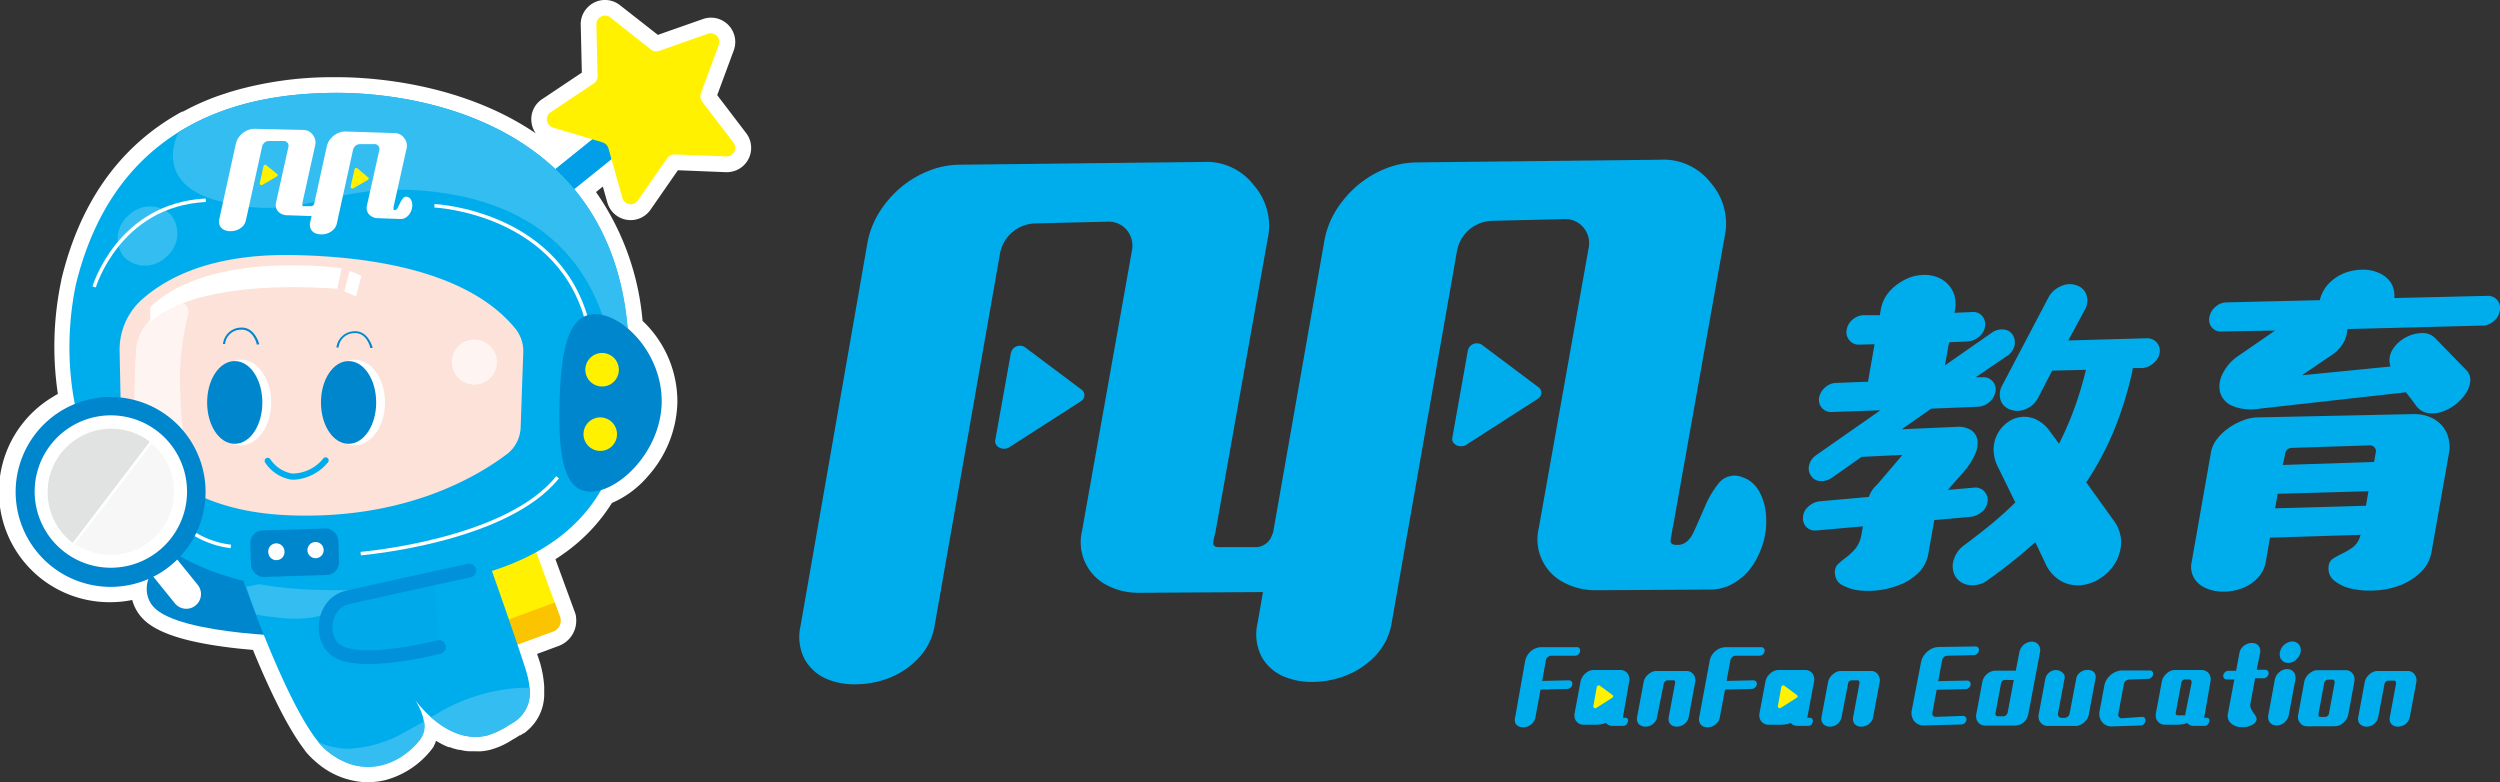 <svg xmlns="http://www.w3.org/2000/svg" viewBox="0 0 271.68 85.01"><rect x="0" y="0" width="271.68" height="85.01" fill="#333333" stroke="none"/><defs><style>.a1833500-fd69-4c4e-a14c-9965637d6db4{fill:#00adec;}.fa130b07-a6b1-40ad-aee4-fb65d0609666{fill:#fff100;}.e876c1bd-b301-48c8-955f-3650af427794{fill:#fff;}.eddf02a7-c570-4878-afde-933258504bda{fill:#0086cd;}.ad8bc23f-c76c-4196-8e37-2463bea6b090{fill:#fbc400;}.aef7710f-9973-4852-8ef2-c10168f2c5bb{fill:#33bdf0;}.bab7d430-d1b3-40e9-8c7f-9dada2b84f12{fill:#009fe8;}.a9c27959-a26b-43f3-979f-e844ca52018d{fill:#fce2d9;}.b6f70e09-eae9-4994-b2cb-ce993aaae507{fill:#00aaea;}.a41244de-b5e6-48f8-9b5f-692ca7e3e3a2,.be715d20-164d-4862-be3e-53febb32494e,.fb65b4ec-917d-4b6c-a867-23ad9278f17f{fill:none;}.be715d20-164d-4862-be3e-53febb32494e{stroke:#0091da;stroke-linecap:round;stroke-linejoin:round;stroke-width:1.5px;}.a47b281b-0976-4e56-a20e-94ccea11f923{fill:#fef5f2;}.fb65b4ec-917d-4b6c-a867-23ad9278f17f{stroke:#fff;stroke-miterlimit:10;stroke-width:0.38px;}.e389eb3a-48b9-40ba-81ee-8d1f887435e7{fill:#e1e2e2;}.bbf53ef9-1584-45f5-8740-adff06d78bb6{fill:#f7f7f7;}</style></defs><g id="b498b8f4-a487-413c-bdf8-cf172f06536b" data-name="圖層 2"><g id="aea3c320-bf97-491b-9aa2-a084476333fd" data-name="圖層 1"><path class="a1833500-fd69-4c4e-a14c-9965637d6db4" d="M176.36,78h.26a.3.3,0,0,1,.28.14.39.39,0,0,1,0,.3.62.62,0,0,1-.16.31.48.48,0,0,1-.36.13h-1.18a.8.8,0,0,1-.39-.09.76.76,0,0,1-.3-.23,2.15,2.15,0,0,1-.51.15,5,5,0,0,1-.57.05h-1.32a1,1,0,0,1-.46-.1,1,1,0,0,1-.34-.27.88.88,0,0,1-.19-.4,1.15,1.15,0,0,1,0-.49l.64-3.43a1.42,1.42,0,0,1,.19-.48,1.6,1.6,0,0,1,.33-.4,1.52,1.52,0,0,1,.43-.28,1.24,1.24,0,0,1,.5-.1h2.85a1,1,0,0,1,.8.36,1.09,1.09,0,0,1,.19.88Z"/><path class="a1833500-fd69-4c4e-a14c-9965637d6db4" d="M159.52,38.07l-1.7,9.54c-.09.72.9,1.16,1.56.7l7.78-5a.74.74,0,0,0,0-1.25l-6.08-4.56A1,1,0,0,0,159.52,38.07Z"/><path class="a1833500-fd69-4c4e-a14c-9965637d6db4" d="M191.89,55.72a5.85,5.85,0,0,0-.77-2.41,3.19,3.19,0,0,0-1.8-1.46,2.18,2.18,0,0,0-2.48.59A10.33,10.33,0,0,0,185.3,55c-.44,1-.86,2-1.27,2.87s-1,1.34-1.67,1.34h-.21c-.47,0-.66-.2-.59-.6l.19-1.08c0-.09,0-.16.05-.25l5.61-31.5a6.71,6.71,0,0,0-1.5-5.91,6.48,6.48,0,0,0-5.54-2.51l-26.43.29a9.35,9.35,0,0,0-3.41.69,11,11,0,0,0-3.05,1.85,11.48,11.48,0,0,0-2.31,2.7,9.54,9.54,0,0,0-1.26,3.34l-5.56,31.65a2.56,2.56,0,0,1-.11.24,1.9,1.9,0,0,1-1.67,1.34l-4.12,0c-.47,0-.66-.2-.59-.61l.07-.41a8.09,8.09,0,0,0,.21-.91l5.61-31.51a6.69,6.69,0,0,0-1.5-5.9,6.49,6.49,0,0,0-5.54-2.52l-26.43.3a9.15,9.15,0,0,0-3.41.69,11,11,0,0,0-3.06,1.85,11.68,11.68,0,0,0-2.3,2.7,9.46,9.46,0,0,0-1.26,3.34L87,68a5.3,5.3,0,0,0,.44,3.63,5,5,0,0,0,2.32,2.12,7.85,7.85,0,0,0,3.4.61,10,10,0,0,0,3.65-.76,8.77,8.77,0,0,0,3.07-2.15,6.73,6.73,0,0,0,1.7-3.53l7.11-40.47a4,4,0,0,1,3.77-3.17l7.88-.19a2.56,2.56,0,0,1,2.12.92,2.69,2.69,0,0,1,.54,2.28l-5.41,30.39a5.26,5.26,0,0,0,2.73,5.93,7.32,7.32,0,0,0,3.37.81H124l13.25-.08-.59,3.39a5.3,5.3,0,0,0,.44,3.63,5,5,0,0,0,2.32,2.12,7.85,7.85,0,0,0,3.4.62,10,10,0,0,0,3.65-.77,8.77,8.77,0,0,0,3.07-2.15,6.7,6.7,0,0,0,1.7-3.52l7.11-40.48A4,4,0,0,1,162.1,24l7.88-.19a2.56,2.56,0,0,1,2.11.93,2.64,2.64,0,0,1,.54,2.27L167.22,57.4A5.26,5.26,0,0,0,170,63.33a7.2,7.2,0,0,0,3.37.81h.35l12.1-.07a5,5,0,0,0,2.76-.8,6.43,6.43,0,0,0,2-2,9.48,9.48,0,0,0,1.14-2.69A8.41,8.41,0,0,0,191.89,55.72Z"/><path class="a1833500-fd69-4c4e-a14c-9965637d6db4" d="M109.86,38.34l-1.71,9.53c-.08.73.91,1.17,1.57.71l7.78-5a.75.75,0,0,0,0-1.26l-6.08-4.56A1,1,0,0,0,109.86,38.34Z"/><path class="a1833500-fd69-4c4e-a14c-9965637d6db4" d="M202.12,37.45A1.27,1.27,0,0,1,201,37a1.32,1.32,0,0,1-.33-1.09,1.79,1.79,0,0,1,.65-1.17,1.9,1.9,0,0,1,1.26-.49l1.7,0,.11-.6a4,4,0,0,1,.56-1.47A4.88,4.88,0,0,1,206.05,31a5.78,5.78,0,0,1,1.43-.82,4.58,4.58,0,0,1,1.64-.3,3.56,3.56,0,0,1,1.52.29,3.15,3.15,0,0,1,1.13.81,3.05,3.05,0,0,1,.64,1.19,3.48,3.48,0,0,1,.05,1.48l-.06.34,1.9-.08a1.26,1.26,0,0,1,1.1.42,1.4,1.4,0,0,1,.32,1.13,1.71,1.71,0,0,1-.64,1.12,2.14,2.14,0,0,1-1.27.53l-2,.08-.45,2.52,5.1-3.56a1.81,1.81,0,0,1,1.27-.34,1.24,1.24,0,0,1,1,.59,1.52,1.52,0,0,1,.18,1.19,1.81,1.81,0,0,1-.77,1.07L214.7,41l.74,0a1.32,1.32,0,0,1,1.42,1.53,1.93,1.93,0,0,1-.66,1.15,2,2,0,0,1-1.21.52l-5.12.21-3.21,2.24,5.9-.26a2.64,2.64,0,0,1,1.69.38,1.65,1.65,0,0,1,.65,1.11,2.84,2.84,0,0,1-.29,1.54,7.68,7.68,0,0,1-1.11,1.74l-1.83,2.08,2.77-.24a1.33,1.33,0,0,1,1.15.35,1.37,1.37,0,0,1,.41,1.11,1.64,1.64,0,0,1-.59,1.13,2.26,2.26,0,0,1-1.21.57l-4,.36-.64,3.65a3.8,3.8,0,0,1-1,2,6.11,6.11,0,0,1-1.91,1.3,9.29,9.29,0,0,1-4.63.69,5.09,5.09,0,0,1-1.79-.56,1.42,1.42,0,0,1-.8-1.12,1.31,1.31,0,0,1,.28-1.15,9.39,9.39,0,0,1,.9-.74,6.36,6.36,0,0,0,1-.94,3.39,3.39,0,0,0,.7-1.7l.14-.75-5,.44a1.32,1.32,0,0,1-1.13-.35,1.36,1.36,0,0,1-.38-1.11,1.59,1.59,0,0,1,.58-1.13,2.15,2.15,0,0,1,1.22-.57L203.1,54a3,3,0,0,1,.88-1.32l2.77-3.25-4.23.21h-.2l-3.25,2.28a2,2,0,0,1-1.26.36,1.22,1.22,0,0,1-1-.58,1.36,1.36,0,0,1-.2-1.18,1.88,1.88,0,0,1,.79-1.08l6.94-4.85-5.23.18a1.31,1.31,0,0,1-1.09-.41,1.34,1.34,0,0,1-.34-1.12,2,2,0,0,1,.66-1.14,1.86,1.86,0,0,1,1.25-.49l3.41-.13.71-4.07ZM216.07,63a2.75,2.75,0,0,1-1.94.59,2.07,2.07,0,0,1-1.59-.87,2.24,2.24,0,0,1-.24-1.83,3,3,0,0,1,1.2-1.67c1-.76,2-1.52,2.92-2.28s1.78-1.54,2.59-2.34l-1.93-3.94a4.14,4.14,0,0,1-.43-1.93,3.67,3.67,0,0,1,1.57-2.87,3,3,0,0,1,1.48-.55,2.93,2.93,0,0,1,1.6.29,3.83,3.83,0,0,1,1.46,1.27l1,1.35a35.29,35.29,0,0,0,1.62-3.72,38,38,0,0,0,1.3-4.31v0l-3.67.09-1.52,2.94a2.61,2.61,0,0,1-1.33,1.23,2.21,2.21,0,0,1-1.67.07,1.66,1.66,0,0,1-1.09-1.07,2.05,2.05,0,0,1,.22-1.63l5-9.51A2.66,2.66,0,0,1,224,31.09a2.17,2.17,0,0,1,1.67-.08,1.62,1.62,0,0,1,1.08,1.08,2,2,0,0,1-.21,1.62L224.76,37l8.52-.24a1.39,1.39,0,0,1,1.09.45,1.34,1.34,0,0,1,.32,1.13,1.8,1.8,0,0,1-.68,1.14,2.1,2.1,0,0,1-1.23.52l-1,0-.08.46A39.88,39.88,0,0,1,229.64,47a33.86,33.86,0,0,1-2.92,5.42l2.94,4.09a4,4,0,0,1,.85,2.4,4.58,4.58,0,0,1-.6,2.2,5.1,5.1,0,0,1-1.59,1.68,4.46,4.46,0,0,1-2.12.8,3.8,3.8,0,0,1-2.18-.42,4.14,4.14,0,0,1-1.77-2l-1.07-2.25A56.81,56.81,0,0,1,216.07,63Z"/><path class="a1833500-fd69-4c4e-a14c-9965637d6db4" d="M262.34,45a4.42,4.42,0,0,1,1.69.31,3.52,3.52,0,0,1,1.29.88,3.18,3.18,0,0,1,.74,1.35,3.82,3.82,0,0,1,.07,1.73l-1.88,10.65a4,4,0,0,1-1.18,2.26,6.85,6.85,0,0,1-2.2,1.41,8.77,8.77,0,0,1-2.67.57,9.26,9.26,0,0,1-2.58-.17,4.49,4.49,0,0,1-1.91-.86,1.65,1.65,0,0,1-.66-1.5,1.1,1.1,0,0,1,.51-.94,10.3,10.3,0,0,1,1.05-.57,6.7,6.7,0,0,0,1.12-.68,2.34,2.34,0,0,0,.79-1.32l-9.84.31L246.24,61a3.4,3.4,0,0,1-.91,1.82,4.31,4.31,0,0,1-1.66,1.1,5.38,5.38,0,0,1-2,.37,4.58,4.58,0,0,1-1.89-.35,2.72,2.72,0,0,1-1.32-1.08,2.42,2.42,0,0,1-.28-1.82l2.09-11.89a3.3,3.3,0,0,1,.66-1.44,5.67,5.67,0,0,1,1.25-1.19,6.73,6.73,0,0,1,1.57-.83,4.41,4.41,0,0,1,1.61-.33Zm-7.25-9.24a3.33,3.33,0,0,1-.44,1.52,4.21,4.21,0,0,1-1.43,1.42l-3.06,2.08,9.62-.95A2.19,2.19,0,0,1,260,38a3.73,3.73,0,0,1,1.34-1.28,3.87,3.87,0,0,1,1.78-.52,1.91,1.91,0,0,1,1.53.56l3.31,3.4a1.53,1.53,0,0,1,.49,1.26,2.92,2.92,0,0,1-.51,1.37,5.12,5.12,0,0,1-2.69,2,3.15,3.15,0,0,1-1.55.07,2,2,0,0,1-1.24-.92l-1-1.31L245.63,44.4a5.35,5.35,0,0,1-3.19-.36,2.27,2.27,0,0,1-1.21-1.54,3,3,0,0,1,.37-2,4.89,4.89,0,0,1,1.52-1.74l4.12-2.84-5.76.1a1.26,1.26,0,0,1-1.1-.42,1.32,1.32,0,0,1-.28-1.15,1.9,1.9,0,0,1,.66-1.11,1.86,1.86,0,0,1,1.2-.48l10.14-.24a3.89,3.89,0,0,1,1-1.83,4.93,4.93,0,0,1,1.64-1.1,5.43,5.43,0,0,1,1.92-.38,4.09,4.09,0,0,1,1.81.33,3.09,3.09,0,0,1,1.3,1,2.67,2.67,0,0,1,.42,1.75l10.13-.24a1.3,1.3,0,0,1,1.06.46,1.28,1.28,0,0,1,.28,1.11,1.77,1.77,0,0,1-.64,1.17,1.89,1.89,0,0,1-1.23.49Zm-7.85,19.48,9.87-.28.28-1.58-9.87.28Zm.83-4.71L258,50.2l.19-1.1a.56.56,0,0,0-.15-.48.63.63,0,0,0-.54-.22l-8.4.27a.74.74,0,0,0-.78.72Z"/><path class="a1833500-fd69-4c4e-a14c-9965637d6db4" d="M165.73,71.89a1.91,1.91,0,0,1,.63-1.12,1.78,1.78,0,0,1,1.18-.44l3.8,0a.34.34,0,0,1,.3.12.41.41,0,0,1,.07.34.51.51,0,0,1-.19.33.52.52,0,0,1-.35.14l-2.63,0a.58.58,0,0,0-.34.15.52.52,0,0,0-.2.33L167.59,74l2.9-.07a.42.42,0,0,1,.3.13.38.38,0,0,1,.07.33.46.46,0,0,1-.18.33.58.58,0,0,1-.36.15l-2.91.07-.55,3a1.29,1.29,0,0,1-.28.6,1.55,1.55,0,0,1-.48.37,1.39,1.39,0,0,1-.57.12,1.08,1.08,0,0,1-.52-.11.79.79,0,0,1-.35-.37,1,1,0,0,1,0-.62Z"/><path class="a1833500-fd69-4c4e-a14c-9965637d6db4" d="M180.08,77.91a1.15,1.15,0,0,1-.27.59,1.44,1.44,0,0,1-.47.36,1.49,1.49,0,0,1-.54.11,1.16,1.16,0,0,1-.5-.13.72.72,0,0,1-.34-.35.92.92,0,0,1-.05-.58l.7-3.74a1.44,1.44,0,0,1,.52-.89,1.53,1.53,0,0,1,.45-.28,1.1,1.1,0,0,1,.48-.08h3.16a1,1,0,0,1,.46.08.91.91,0,0,1,.34.28,1,1,0,0,1,.19.89l-.69,3.74a1.35,1.35,0,0,1-.27.58,1.29,1.29,0,0,1-.47.35,1.52,1.52,0,0,1-.54.13,1.12,1.12,0,0,1-.5-.11.82.82,0,0,1-.34-.35.91.91,0,0,1-.05-.6l.67-3.6A.34.34,0,0,0,182,74a.23.23,0,0,0-.07-.07.14.14,0,0,0-.1,0h-.61a.34.34,0,0,0-.25.11.48.48,0,0,0-.17.27Z"/><path class="a1833500-fd69-4c4e-a14c-9965637d6db4" d="M213.32,77.8a.35.35,0,0,1,.29.13.34.34,0,0,1,.08.32.55.55,0,0,1-.19.34.52.52,0,0,1-.35.14l-4.06.11a1.28,1.28,0,0,1-.62-.12,1.37,1.37,0,0,1-.46-.37,1.35,1.35,0,0,1-.25-.54,1.57,1.57,0,0,1,0-.65l1-5.18a1.84,1.84,0,0,1,.24-.64,2.57,2.57,0,0,1,.45-.53,2.12,2.12,0,0,1,.57-.36,1.9,1.9,0,0,1,.66-.14l4-.06a.37.37,0,0,1,.3.14.41.41,0,0,1,.07.33.62.62,0,0,1-.19.33.47.47,0,0,1-.34.14l-2.92.07a.59.59,0,0,0-.35.14.56.56,0,0,0-.19.32l-.43,2.3,3.15-.06a.35.35,0,0,1,.29.13.38.38,0,0,1,.08.33.56.56,0,0,1-.19.33.53.53,0,0,1-.34.14l-3.16.07L210,77.42a.46.46,0,0,0,.06.35.39.39,0,0,0,.31.13Z"/><path class="a1833500-fd69-4c4e-a14c-9965637d6db4" d="M220.44,77.51a2,2,0,0,1-.22.62,1.48,1.48,0,0,1-.36.42,1.42,1.42,0,0,1-.44.23,1.68,1.68,0,0,1-.5.07h-3.18a1,1,0,0,1-.46-.1,1.09,1.09,0,0,1-.33-.27,1.32,1.32,0,0,1-.18-.4,1.1,1.1,0,0,1,0-.48l.65-3.47a1.5,1.5,0,0,1,.52-.89,1.4,1.4,0,0,1,.93-.36h2.19l.39-2a1.44,1.44,0,0,1,.48-.82,1.47,1.47,0,0,1,.4-.24,1.22,1.22,0,0,1,.46-.09.88.88,0,0,1,.73.33,1,1,0,0,1,.17.82Zm-2.56-3.62a.39.39,0,0,0-.27.1.46.46,0,0,0-.15.26l-.59,3.16a.47.47,0,0,0,0,.28.23.23,0,0,0,.24.15h.58a.41.41,0,0,0,.34-.15.53.53,0,0,0,.15-.27l.66-3.52Z"/><path class="a1833500-fd69-4c4e-a14c-9965637d6db4" d="M225.63,73.75a1,1,0,0,1,.25-.52,1.28,1.28,0,0,1,.45-.32,1.31,1.31,0,0,1,.52-.11,1.07,1.07,0,0,1,.49.1.71.71,0,0,1,.33.31.79.79,0,0,1,.05.54L227,77.63a1.35,1.35,0,0,1-.19.49,1.55,1.55,0,0,1-.33.39,1.48,1.48,0,0,1-.45.28,1.19,1.19,0,0,1-.49.1l-3,0a.94.94,0,0,1-.79-.38,1,1,0,0,1-.2-.87l.71-3.82a1.16,1.16,0,0,1,.26-.57,1.22,1.22,0,0,1,.45-.34,1.17,1.17,0,0,1,.52-.09A.92.92,0,0,1,224,73a.81.81,0,0,1,.33.33.83.83,0,0,1,0,.55l-.68,3.65a.4.4,0,0,0,.08.34.36.36,0,0,0,.3.14l.33,0a.55.55,0,0,0,.36-.13.61.61,0,0,0,.19-.34Z"/><path class="a1833500-fd69-4c4e-a14c-9965637d6db4" d="M232.78,77.9a.37.37,0,0,1,.3.13.41.41,0,0,1,.07.33.61.61,0,0,1-.19.34.54.54,0,0,1-.35.14l-3.1.1a1.25,1.25,0,0,1-.62-.12,1.2,1.2,0,0,1-.46-.37,1.36,1.36,0,0,1-.26-.54,1.58,1.58,0,0,1,0-.65l.51-2.74a1.84,1.84,0,0,1,.24-.64,2.47,2.47,0,0,1,.44-.52,2.34,2.34,0,0,1,.58-.36,2.1,2.1,0,0,1,.66-.14l3,0a.32.32,0,0,1,.3.12.35.35,0,0,1,.08.33.51.51,0,0,1-.19.32.47.47,0,0,1-.35.14l-2.09.08a.67.67,0,0,0-.35.14.55.55,0,0,0-.19.34l-.61,3.26a.38.38,0,0,0,.08.33.36.36,0,0,0,.29.14Z"/><path class="a1833500-fd69-4c4e-a14c-9965637d6db4" d="M239.53,78h.26a.32.32,0,0,1,.29.14.44.44,0,0,1,0,.3.64.64,0,0,1-.17.31.45.45,0,0,1-.36.13h-1.18a.86.86,0,0,1-.39-.09.76.76,0,0,1-.3-.23,1.94,1.94,0,0,1-.5.15,5.22,5.22,0,0,1-.58.05h-1.31a1,1,0,0,1-.46-.1.82.82,0,0,1-.34-.27.89.89,0,0,1-.2-.4,1.34,1.34,0,0,1,0-.49l.64-3.43a1.4,1.4,0,0,1,.18-.48,1.89,1.89,0,0,1,.34-.4,1.39,1.39,0,0,1,.43-.28,1.21,1.21,0,0,1,.5-.1h2.85a1,1,0,0,1,.8.36,1.09,1.09,0,0,1,.19.88Zm-1.36-3.8a.45.45,0,0,0-.06-.27.29.29,0,0,0-.23-.1l-.41,0a.39.39,0,0,0-.27.1.46.46,0,0,0-.15.26l-.59,3.18a.4.4,0,0,0,0,.26.3.3,0,0,0,.24.11h.78a.11.11,0,0,1,0-.08v-.06Z"/><path class="a1833500-fd69-4c4e-a14c-9965637d6db4" d="M245.24,72.78l.91,0a.42.42,0,0,1,.3.13.4.4,0,0,1,.08.32.63.63,0,0,1-.2.34.51.51,0,0,1-.34.14l-.92,0-.5,2.69a.93.93,0,0,0,.07.65,3.9,3.9,0,0,0,.31.5,1.6,1.6,0,0,1,.25.43.47.47,0,0,1-.09.47.91.91,0,0,1-.45.36A1.72,1.72,0,0,1,244,79a2.57,2.57,0,0,1-.73,0,2.21,2.21,0,0,1-.65-.26,1.24,1.24,0,0,1-.43-.48,1,1,0,0,1-.08-.69l.7-3.73H242a.4.4,0,0,1-.31-.14.4.4,0,0,1-.08-.32.6.6,0,0,1,.2-.34.53.53,0,0,1,.34-.14H243l.36-1.91a1.19,1.19,0,0,1,.28-.61,1.41,1.41,0,0,1,.48-.37,1.25,1.25,0,0,1,.57-.13,1,1,0,0,1,.52.11.73.73,0,0,1,.34.37,1,1,0,0,1,.05.63Z"/><path class="a1833500-fd69-4c4e-a14c-9965637d6db4" d="M247.21,73.87a1.5,1.5,0,0,1,.17-.46,1.19,1.19,0,0,1,.31-.36,1.5,1.5,0,0,1,.4-.25,1.22,1.22,0,0,1,.46-.09,1,1,0,0,1,.42.09,1.07,1.07,0,0,1,.31.25.85.85,0,0,1,.16.36,1.19,1.19,0,0,1,0,.46l-.71,3.83a1.19,1.19,0,0,1-.17.44,1.52,1.52,0,0,1-.3.37,1.47,1.47,0,0,1-.4.24,1.2,1.2,0,0,1-.45.09,1,1,0,0,1-.43-.09,1,1,0,0,1-.31-.24,1,1,0,0,1-.17-.37,1.09,1.09,0,0,1,0-.44Zm.56-3a1.44,1.44,0,0,1,.17-.45,1.56,1.56,0,0,1,.31-.37,1.63,1.63,0,0,1,.4-.24,1.06,1.06,0,0,1,.46-.1.82.82,0,0,1,.42.1.92.92,0,0,1,.31.24,1.14,1.14,0,0,1,.17.37,1.13,1.13,0,0,1,0,.45,1.25,1.25,0,0,1-.18.45,1.6,1.6,0,0,1-.31.37,1.31,1.31,0,0,1-.4.26,1.2,1.2,0,0,1-.45.09,1,1,0,0,1-.43-.09,1,1,0,0,1-.31-.26.9.9,0,0,1-.17-.37A1.14,1.14,0,0,1,247.77,70.85Z"/><path class="a1833500-fd69-4c4e-a14c-9965637d6db4" d="M250.75,78.93a1.06,1.06,0,0,1-.45-.09.77.77,0,0,1-.34-.28,1,1,0,0,1-.21-.89l.66-3.58a1.42,1.42,0,0,1,.19-.48,1.45,1.45,0,0,1,.34-.4,1.77,1.77,0,0,1,.43-.28,1.23,1.23,0,0,1,.49-.1h3a.94.94,0,0,1,.79.35,1,1,0,0,1,.2.41,1.34,1.34,0,0,1,0,.49l-.66,3.58a1.66,1.66,0,0,1-.19.48,2,2,0,0,1-.34.41,1.79,1.79,0,0,1-.44.27,1.37,1.37,0,0,1-.48.1ZM253,73.86a.39.39,0,0,0-.27.1.46.46,0,0,0-.15.26l-.62,3.33a.38.38,0,0,0,0,.15.49.49,0,0,0,0,.11.3.3,0,0,0,.24.1h.47a.39.39,0,0,0,.27-.1.46.46,0,0,0,.15-.26l.62-3.34a.34.34,0,0,0-.06-.27.29.29,0,0,0-.23-.09Z"/><path class="a1833500-fd69-4c4e-a14c-9965637d6db4" d="M258.45,77.91a1.25,1.25,0,0,1-.28.59,1.31,1.31,0,0,1-.46.36,1.5,1.5,0,0,1-.55.11,1.11,1.11,0,0,1-.49-.13.72.72,0,0,1-.34-.35.85.85,0,0,1-.05-.58l.69-3.74a1.54,1.54,0,0,1,.52-.89,1.84,1.84,0,0,1,.45-.28,1.18,1.18,0,0,1,.49-.08h3.16a.89.89,0,0,1,.8.36,1.08,1.08,0,0,1,.19.89l-.7,3.74a1.16,1.16,0,0,1-.27.58,1.18,1.18,0,0,1-.46.35,1.52,1.52,0,0,1-.55.13,1.18,1.18,0,0,1-.5-.11.88.88,0,0,1-.34-.35,1,1,0,0,1-.05-.6l.67-3.6a.31.31,0,0,0-.07-.27.12.12,0,0,0-.07-.07.13.13,0,0,0-.1,0h-.6a.36.36,0,0,0-.26.11.46.46,0,0,0-.16.27Z"/><path class="fa130b07-a6b1-40ad-aee4-fb65d0609666" d="M173.53,74.64l-.38,2.12a.21.21,0,0,0,.35.15l1.73-1.1a.17.17,0,0,0,0-.28l-1.35-1A.23.23,0,0,0,173.53,74.64Z"/><path class="a1833500-fd69-4c4e-a14c-9965637d6db4" d="M185.78,71.89a1.84,1.84,0,0,1,.62-1.12,1.81,1.81,0,0,1,1.18-.44l3.8,0a.34.34,0,0,1,.3.12.41.41,0,0,1,.08.34.61.61,0,0,1-.19.33.54.54,0,0,1-.35.14l-2.63,0a.61.61,0,0,0-.35.15.51.51,0,0,0-.19.33L187.63,74l2.9-.07a.4.4,0,0,1,.3.13.38.38,0,0,1,.08.33.51.51,0,0,1-.19.33.53.53,0,0,1-.35.15l-2.91.07-.56,3a1.12,1.12,0,0,1-.28.6,1.55,1.55,0,0,1-.48.37,1.38,1.38,0,0,1-.56.12,1.12,1.12,0,0,1-.53-.11.77.77,0,0,1-.34-.37,1,1,0,0,1-.05-.62Z"/><path class="a1833500-fd69-4c4e-a14c-9965637d6db4" d="M200.13,77.91a1.25,1.25,0,0,1-.28.59,1.31,1.31,0,0,1-.46.36,1.5,1.5,0,0,1-.55.11,1.11,1.11,0,0,1-.49-.13.72.72,0,0,1-.34-.35.91.91,0,0,1-.06-.58l.7-3.74a1.54,1.54,0,0,1,.52-.89,1.84,1.84,0,0,1,.45-.28,1.18,1.18,0,0,1,.49-.08h3.16a.89.89,0,0,1,.8.36,1.08,1.08,0,0,1,.19.89l-.7,3.74a1.16,1.16,0,0,1-.27.58,1.18,1.18,0,0,1-.46.35,1.52,1.52,0,0,1-.55.13,1.15,1.15,0,0,1-.5-.11.82.82,0,0,1-.34-.35,1,1,0,0,1-.05-.6l.67-3.6A.31.31,0,0,0,202,74a.16.16,0,0,0-.07-.07.13.13,0,0,0-.1,0h-.6A.36.36,0,0,0,201,74a.46.46,0,0,0-.16.27Z"/><path class="a1833500-fd69-4c4e-a14c-9965637d6db4" d="M196.4,78h.26a.32.32,0,0,1,.29.14.44.44,0,0,1,.05.3.64.64,0,0,1-.17.31.47.47,0,0,1-.36.13h-1.18a.86.86,0,0,1-.39-.09.76.76,0,0,1-.3-.23,1.94,1.94,0,0,1-.5.15,5.22,5.22,0,0,1-.58.05h-1.31a1,1,0,0,1-.46-.1.82.82,0,0,1-.34-.27.89.89,0,0,1-.2-.4,1.34,1.34,0,0,1,0-.49l.64-3.43a1.4,1.4,0,0,1,.18-.48,1.89,1.89,0,0,1,.34-.4,1.39,1.39,0,0,1,.43-.28,1.21,1.21,0,0,1,.5-.1h2.85a1,1,0,0,1,.8.36,1.13,1.13,0,0,1,.19.88Z"/><path class="fa130b07-a6b1-40ad-aee4-fb65d0609666" d="M193.58,74.64l-.38,2.12c0,.16.2.26.35.15l1.72-1.1a.16.16,0,0,0,0-.28l-1.35-1A.22.22,0,0,0,193.58,74.64Z"/><path class="e876c1bd-b301-48c8-955f-3650af427794" d="M73.67,18.5l5.19.21H79a2.64,2.64,0,0,0,2.09-4.24l-3.15-4.13,1.8-4.87a2.64,2.64,0,0,0-2.47-3.55,2.67,2.67,0,0,0-.88.15l-4.9,1.72L67.38.57A2.62,2.62,0,0,0,63.86.8a2.59,2.59,0,0,0-.75,1.9l.12,5.19-4.32,2.89a2.59,2.59,0,0,0-1.14,2.58,2.61,2.61,0,0,0,.45,1.13C50,8.9,40,8.39,36.71,8.39h-1A39,39,0,0,0,25.62,9.81l-.2.06-.35.1-.37.12-.21.07-.58.19h0A27.07,27.07,0,0,0,20.7,11.7l-.82.43-.09,0c-.19.1-.38.2-.56.31l-.12.07-.55.33,0,0h0c-6,3.71-10,9.61-11.9,17.58,0,0,0,0,0,.05a34.76,34.76,0,0,0-.37,12.34,6.32,6.32,0,0,0-.56.33A12,12,0,0,0,12,65.44a11.69,11.69,0,0,0,2.37-.24A4.56,4.56,0,0,0,15.31,67c1.46,1.75,4.87,2.86,10.71,3.49l1.47.14c1.62,3.94,3.66,8.33,5.61,10.87a1.44,1.44,0,0,0,.18.25,8.57,8.57,0,0,0,1,1l.23.2A8.74,8.74,0,0,0,39.6,85H40a7.85,7.85,0,0,0,1.93-.24,9.49,9.49,0,0,0,5-3.35h0l.22-.31a.21.21,0,0,1,0-.06,3.24,3.24,0,0,0,.17-.32.3.3,0,0,0,0-.08l.06-.13.61.34.26.13.17.08.32.13.12,0,.47.17h.06a3,3,0,0,0,.43.12l.12,0,.49.1h0a4.43,4.43,0,0,0,.51.06h.13l.51,0h0a6.74,6.74,0,0,0,.77,0,7.19,7.19,0,0,0,.89-.15,8.39,8.39,0,0,0,2.47-1.12l.4-.23.38-.24.08,0,.29-.2.06,0a2.37,2.37,0,0,0,.3-.23l0,0a5.19,5.19,0,0,0,1.92-3.9v-.08c0-.12,0-.24,0-.36a.76.76,0,0,1,0-.15,2.11,2.11,0,0,0,0-.25v-.14A12.27,12.27,0,0,0,58.68,72c-.1-.29-.2-.61-.31-.94l2.33-.86a2.92,2.92,0,0,0,1.91-3,1.78,1.78,0,0,0-.1-.56l-2.15-5.87c.29-.18.57-.37.85-.57a19.21,19.21,0,0,0,5.29-5.54,10.78,10.78,0,0,0,3.92-2.92,12.51,12.51,0,0,0,3.19-7.9,12.07,12.07,0,0,0-3.46-8.66l-.32-.31a28.76,28.76,0,0,0-5.06-14l.74-.6L66,22a2.63,2.63,0,0,0,4.7.78Z"/><path class="eddf02a7-c570-4878-afde-933258504bda" d="M33.75,69.2s-14.41-.06-17.14-3.33c-1.85-2.22.4-6,3.71-6.16S32.45,61.3,32.45,61.3Z"/><path class="fa130b07-a6b1-40ad-aee4-fb65d0609666" d="M52.13,70.31l3.45-1.23,3.56-1.25,1.77-.63-3.42-9.34a5.14,5.14,0,0,0-6.6-3.06h0a5.14,5.14,0,0,0-3.06,6.6l3.37,9.21Z"/><path class="ad8bc23f-c76c-4196-8e37-2463bea6b090" d="M50.63,69.05l.56,1.53a1.25,1.25,0,0,0,1.59.74l7.34-2.69A1.24,1.24,0,0,0,60.85,67l-.56-1.53Z"/><path class="a1833500-fd69-4c4e-a14c-9965637d6db4" d="M52.2,58.49s3.45,9.67,4.86,14.05c.91,2.83.75,4.83-1.69,6.21a9,9,0,0,1-2.43,1.17c-4.76,1.15-8.36-4.59-8.36-4.59s2.58,3.07,1,5C43.52,83,39.48,84.81,35.54,81.6S26,61.84,26,61.84Z"/><path class="aef7710f-9973-4852-8ef2-c10168f2c5bb" d="M30.07,67.09a13.35,13.35,0,0,0,3.89,0,7.94,7.94,0,0,0,1.79-.5,7.38,7.38,0,0,0,1.64-.93c.54-.39,1.06-.82,1.61-1.21a10.25,10.25,0,0,1,1.85-1c1.45-.65,2.91-1.28,4.35-1.93a10.09,10.09,0,0,0,2.89-1.93l.21-.22-21.53,4.4s.4,1.21,1.06,3A17,17,0,0,0,30.07,67.09Z"/><path class="aef7710f-9973-4852-8ef2-c10168f2c5bb" d="M56.45,74.76a19.26,19.26,0,0,0-4.58.84,19.54,19.54,0,0,0-4.19,1.84l-.85.49c1.51,1.34,3.65,2.59,6.11,2a9,9,0,0,0,2.43-1.17,3.82,3.82,0,0,0,2.18-4C57.18,74.74,56.81,74.74,56.45,74.76Z"/><path class="aef7710f-9973-4852-8ef2-c10168f2c5bb" d="M44.18,79.46a13.63,13.63,0,0,1-6.35,1.91,7.92,7.92,0,0,1-3.14-.69l-.11-.05a7.35,7.35,0,0,0,1,1c3.94,3.21,8,1.41,10.07-1.23a2.48,2.48,0,0,0,.45-2C45.44,78.75,44.82,79.12,44.18,79.46Z"/><path class="bab7d430-d1b3-40e9-8c7f-9dada2b84f12" d="M67.19,12.86,54,23.48l1.88,2.33L68.79,15.42C68.25,14.57,67.71,13.72,67.19,12.86Z"/><ellipse class="a9c27959-a26b-43f3-979f-e844ca52018d" cx="37.24" cy="39.71" rx="25.74" ry="23.78"/><path class="a1833500-fd69-4c4e-a14c-9965637d6db4" d="M32,52.13l-.32,0a4.23,4.23,0,0,1-2.87-1.87.33.33,0,0,1,.57-.35,3.58,3.58,0,0,0,2.37,1.55,4.33,4.33,0,0,0,3.4-1.66.32.32,0,0,1,.47,0,.33.33,0,0,1,0,.47A5.17,5.17,0,0,1,32,52.13Z"/><path class="a1833500-fd69-4c4e-a14c-9965637d6db4" d="M36.25,10.09c-6.89.08-23.24,1.33-28,20.81-2.77,13.18,2,32.36,25.58,33.18,24.29.85,32.69-7.21,34.13-19.19C71.57,15.1,47.84,10,36.25,10.09ZM56.58,46.45a3.84,3.84,0,0,1-1.41,2.84c-3,2.28-10.84,7.2-23.68,6.71-16.67-.63-18.38-12.26-18.38-12.26L13,38.23a7.35,7.35,0,0,1,2.23-5.51c2.35-2.14,7.13-5.22,16.87-5,16.64.38,22,5.68,23.91,8a3.89,3.89,0,0,1,.85,2.68Z"/><path class="aef7710f-9973-4852-8ef2-c10168f2c5bb" d="M36.25,10.09c-3.87.05-10.72.46-16.83,4.26a6.34,6.34,0,0,0-.57,1.79c-.24,1.68.13,4.34,4.58,5.61,9.24,2.63,12.07-1.81,22.21-1.05C66.7,22.28,68,39.57,66.75,50.22A23.83,23.83,0,0,0,68,44.89C71.57,15.1,47.84,10,36.25,10.09Z"/><rect class="eddf02a7-c570-4878-afde-933258504bda" x="27.24" y="57.53" width="9.57" height="5.06" rx="1.35" transform="translate(-1.82 1.01) rotate(-1.75)"/><path class="e876c1bd-b301-48c8-955f-3650af427794" d="M30.91,59.87a.88.88,0,0,1-.81,1,.87.87,0,0,1-.94-.81.88.88,0,1,1,1.75-.14Z"/><path class="e876c1bd-b301-48c8-955f-3650af427794" d="M35.17,59.72a.88.88,0,1,1-1-.81A.88.88,0,0,1,35.17,59.72Z"/><ellipse class="e876c1bd-b301-48c8-955f-3650af427794" cx="26.16" cy="43.74" rx="3.31" ry="4.66"/><path class="eddf02a7-c570-4878-afde-933258504bda" d="M28.51,43.74c0,2.48-1.32,4.49-3,4.49s-3-2-3-4.49,1.32-4.5,3-4.5S28.51,41.26,28.51,43.74Z"/><ellipse class="e876c1bd-b301-48c8-955f-3650af427794" cx="38.53" cy="43.74" rx="3.31" ry="4.66"/><path class="eddf02a7-c570-4878-afde-933258504bda" d="M40.88,43.74c0,2.48-1.33,4.49-3,4.49s-3-2-3-4.49,1.32-4.5,3-4.5S40.88,41.26,40.88,43.74Z"/><path class="b6f70e09-eae9-4994-b2cb-ce993aaae507" d="M47.7,70.31s-9.48,2.49-11.58,0c-1.47-1.72-.66-4.85,1.57-5.37s9.53-2.09,9.53-2.09"/><path class="be715d20-164d-4862-be3e-53febb32494e" d="M47.7,70.31s-9.48,2.49-11.58,0c-1.47-1.72-.66-4.85,1.57-5.37S51,62,51,62"/><path class="fa130b07-a6b1-40ad-aee4-fb65d0609666" d="M78.11,4.88l-1.94,5.26a1,1,0,0,0,.13.9l3.41,4.46A.94.94,0,0,1,78.93,17l-5.61-.22a1,1,0,0,0-.81.4l-3.2,4.62a.94.94,0,0,1-1.67-.28l-1.52-5.4a1,1,0,0,0-.64-.65L60.1,13.87a.94.94,0,0,1-.25-1.68l4.67-3.12a.92.92,0,0,0,.42-.8l-.13-5.61a.94.94,0,0,1,1.52-.76l4.4,3.48a1,1,0,0,0,.9.15l5.29-1.86A.94.94,0,0,1,78.11,4.88Z"/><path class="fa130b07-a6b1-40ad-aee4-fb65d0609666" d="M38.52,18.42,38.1,20.3c0,.15.17.24.3.16L40,19.53a.15.15,0,0,0,0-.25l-1.17-1A.2.2,0,0,0,38.52,18.42Z"/><path class="e876c1bd-b301-48c8-955f-3650af427794" d="M44.8,22.21a1.08,1.08,0,0,0-.13-.49.65.65,0,0,0-.34-.31.44.44,0,0,0-.5.1,2.25,2.25,0,0,0-.33.51l-.28.56a.38.38,0,0,1-.34.25h0c-.09,0-.13,0-.11-.13l0-.21,0,0,1.38-6.22A1.34,1.34,0,0,0,43.92,15a1.28,1.28,0,0,0-1.08-.54l-5.26-.17a1.77,1.77,0,0,0-.68.11,2.13,2.13,0,0,0-.63.34,2.65,2.65,0,0,0-.48.52,2,2,0,0,0-.28.65l-1.37,6.25,0,0a.38.38,0,0,1-.34.25l-.82,0c-.09,0-.13-.05-.11-.13l0-.08a1.21,1.21,0,0,1,0-.18l1.38-6.22A1.34,1.34,0,0,0,34,14.66,1.28,1.28,0,0,0,33,14.12L27.7,14a1.77,1.77,0,0,0-.68.11,2.13,2.13,0,0,0-.63.34,2.65,2.65,0,0,0-.48.52,2.21,2.21,0,0,0-.28.65l-1.8,8.19a1.07,1.07,0,0,0,.06.72,1,1,0,0,0,.44.44,1.48,1.48,0,0,0,.68.15,1.84,1.84,0,0,0,.73-.12,1.77,1.77,0,0,0,.63-.4,1.35,1.35,0,0,0,.36-.69l1.76-8a.77.77,0,0,1,.78-.59l1.57,0a.52.52,0,0,1,.41.21.5.5,0,0,1,.09.45L30,22a1.1,1.1,0,0,0,.06.73,1.06,1.06,0,0,0,.44.47,1.31,1.31,0,0,0,.66.19h.06l2.64.09-.15.67a1.1,1.1,0,0,0,.06.73,1,1,0,0,0,.44.44,1.47,1.47,0,0,0,.67.15,1.86,1.86,0,0,0,.74-.12,1.79,1.79,0,0,0,.62-.4,1.29,1.29,0,0,0,.37-.69l1.76-8a.76.76,0,0,1,.28-.43.8.8,0,0,1,.5-.17l1.57,0a.52.52,0,0,1,.41.21.5.5,0,0,1,.09.45l-1.34,6a1.1,1.1,0,0,0,.06.73,1.06,1.06,0,0,0,.44.47,1.31,1.31,0,0,0,.66.19h.07l2.41.09a1,1,0,0,0,.55-.14,1.31,1.31,0,0,0,.42-.39,1.79,1.79,0,0,0,.25-.52A1.55,1.55,0,0,0,44.8,22.21Z"/><path class="fa130b07-a6b1-40ad-aee4-fb65d0609666" d="M28.64,18.05l-.42,1.88c0,.15.17.24.3.16l1.59-.93a.15.15,0,0,0,0-.25L29,18A.2.2,0,0,0,28.64,18.05Z"/><path class="a47b281b-0976-4e56-a20e-94ccea11f923" d="M20.47,34.05a1.15,1.15,0,0,0-1.67-1.16c-1.64.86-3.76,2.46-4,5a77,77,0,0,0-.11,8.92,1.14,1.14,0,0,0,.36.79,18.89,18.89,0,0,0,3.81,2.78,1.15,1.15,0,0,0,1.58-1.45c-.68-1.72-.82-4.34-.9-7.83A30.75,30.75,0,0,1,20.47,34.05Z"/><path class="eddf02a7-c570-4878-afde-933258504bda" d="M27.91,37.45c0-.07-.38-1.69-1.72-1.62a1.72,1.72,0,0,0-1.73,1.56h-.23a2,2,0,0,1,1.94-1.79c1.55-.08,2,1.79,2,1.81Z"/><path class="eddf02a7-c570-4878-afde-933258504bda" d="M40.24,37.82c0-.06-.38-1.69-1.72-1.62a1.74,1.74,0,0,0-1.73,1.57h-.23A2,2,0,0,1,38.5,36c1.55-.08,2,1.79,2,1.81Z"/><path class="aef7710f-9973-4852-8ef2-c10168f2c5bb" d="M18.57,23.34a3.28,3.28,0,0,1-.51,4.58,3.27,3.27,0,0,1-4.6,0A3.28,3.28,0,0,1,14,23.39,3.27,3.27,0,0,1,18.57,23.34Z"/><path class="fb65b4ec-917d-4b6c-a867-23ad9278f17f" d="M10.23,31.18s2.65-8.93,12.13-9.42"/><path class="fb65b4ec-917d-4b6c-a867-23ad9278f17f" d="M47.21,22.36S61.23,23,64,35.73"/><path class="a47b281b-0976-4e56-a20e-94ccea11f923" d="M54,39.35a2.45,2.45,0,1,1-2.45-2.45A2.45,2.45,0,0,1,54,39.35Z"/><path class="eddf02a7-c570-4878-afde-933258504bda" d="M71.91,43.78c-.13,5.32-4.66,9.65-7.73,9.65s-3.5-4.31-3.37-9.64.78-9.64,3.85-9.65S72,38.45,71.91,43.78Z"/><path class="fa130b07-a6b1-40ad-aee4-fb65d0609666" d="M67.25,40.21A1.81,1.81,0,0,1,65.42,42a1.82,1.82,0,1,1,1.83-1.8Z"/><path class="fa130b07-a6b1-40ad-aee4-fb65d0609666" d="M67.05,47.17A1.81,1.81,0,0,1,65.22,49a1.82,1.82,0,1,1,1.83-1.8Z"/><path class="fb65b4ec-917d-4b6c-a867-23ad9278f17f" d="M39.2,60.16S55,58.85,60.59,51.87"/><path class="fb65b4ec-917d-4b6c-a867-23ad9278f17f" d="M19.4,56.68a9.82,9.82,0,0,0,5.69,2.7"/><path class="e876c1bd-b301-48c8-955f-3650af427794" d="M17.74,58.93q-1.3.91-2.67,1.77L19,65.56a1.59,1.59,0,1,0,2.49-2Z"/><path class="eddf02a7-c570-4878-afde-933258504bda" d="M20.78,48a10.32,10.32,0,1,1-14.22-3.3A10.33,10.33,0,0,1,20.78,48Z"/><path class="e876c1bd-b301-48c8-955f-3650af427794" d="M19.05,49A8.28,8.28,0,1,1,7.65,46.4,8.28,8.28,0,0,1,19.05,49Z"/><path class="e389eb3a-48b9-40ba-81ee-8d1f887435e7" d="M16.28,48A6.9,6.9,0,1,0,7.9,59Z"/><path class="bbf53ef9-1584-45f5-8740-adff06d78bb6" d="M18.75,55a6.92,6.92,0,0,0-2.24-6.81L8.14,59.12a6.76,6.76,0,0,0,2.32,1A6.9,6.9,0,0,0,18.75,55Z"/><path class="e876c1bd-b301-48c8-955f-3650af427794" d="M16.33,33.38l0,1.62s3.94-4.75,20.32-3.62l.47-2.22S22.81,27.08,16.33,33.38Z"/><polygon class="e876c1bd-b301-48c8-955f-3650af427794" points="37.99 29.43 39.27 29.97 38.69 32.21 37.41 31.67 37.99 29.43"/><path class="a41244de-b5e6-48f8-9b5f-692ca7e3e3a2" d="M32.07,27.72c-9.74-.22-14.52,2.86-16.87,5A7.35,7.35,0,0,0,13,38.23l.14,5.51S14.82,55.37,31.49,56c12.84.49,20.73-4.43,23.68-6.71a3.84,3.84,0,0,0,1.41-2.84l.25-8.1A3.89,3.89,0,0,0,56,35.67C54.07,33.4,48.71,28.1,32.07,27.72Z"/></g></g></svg>